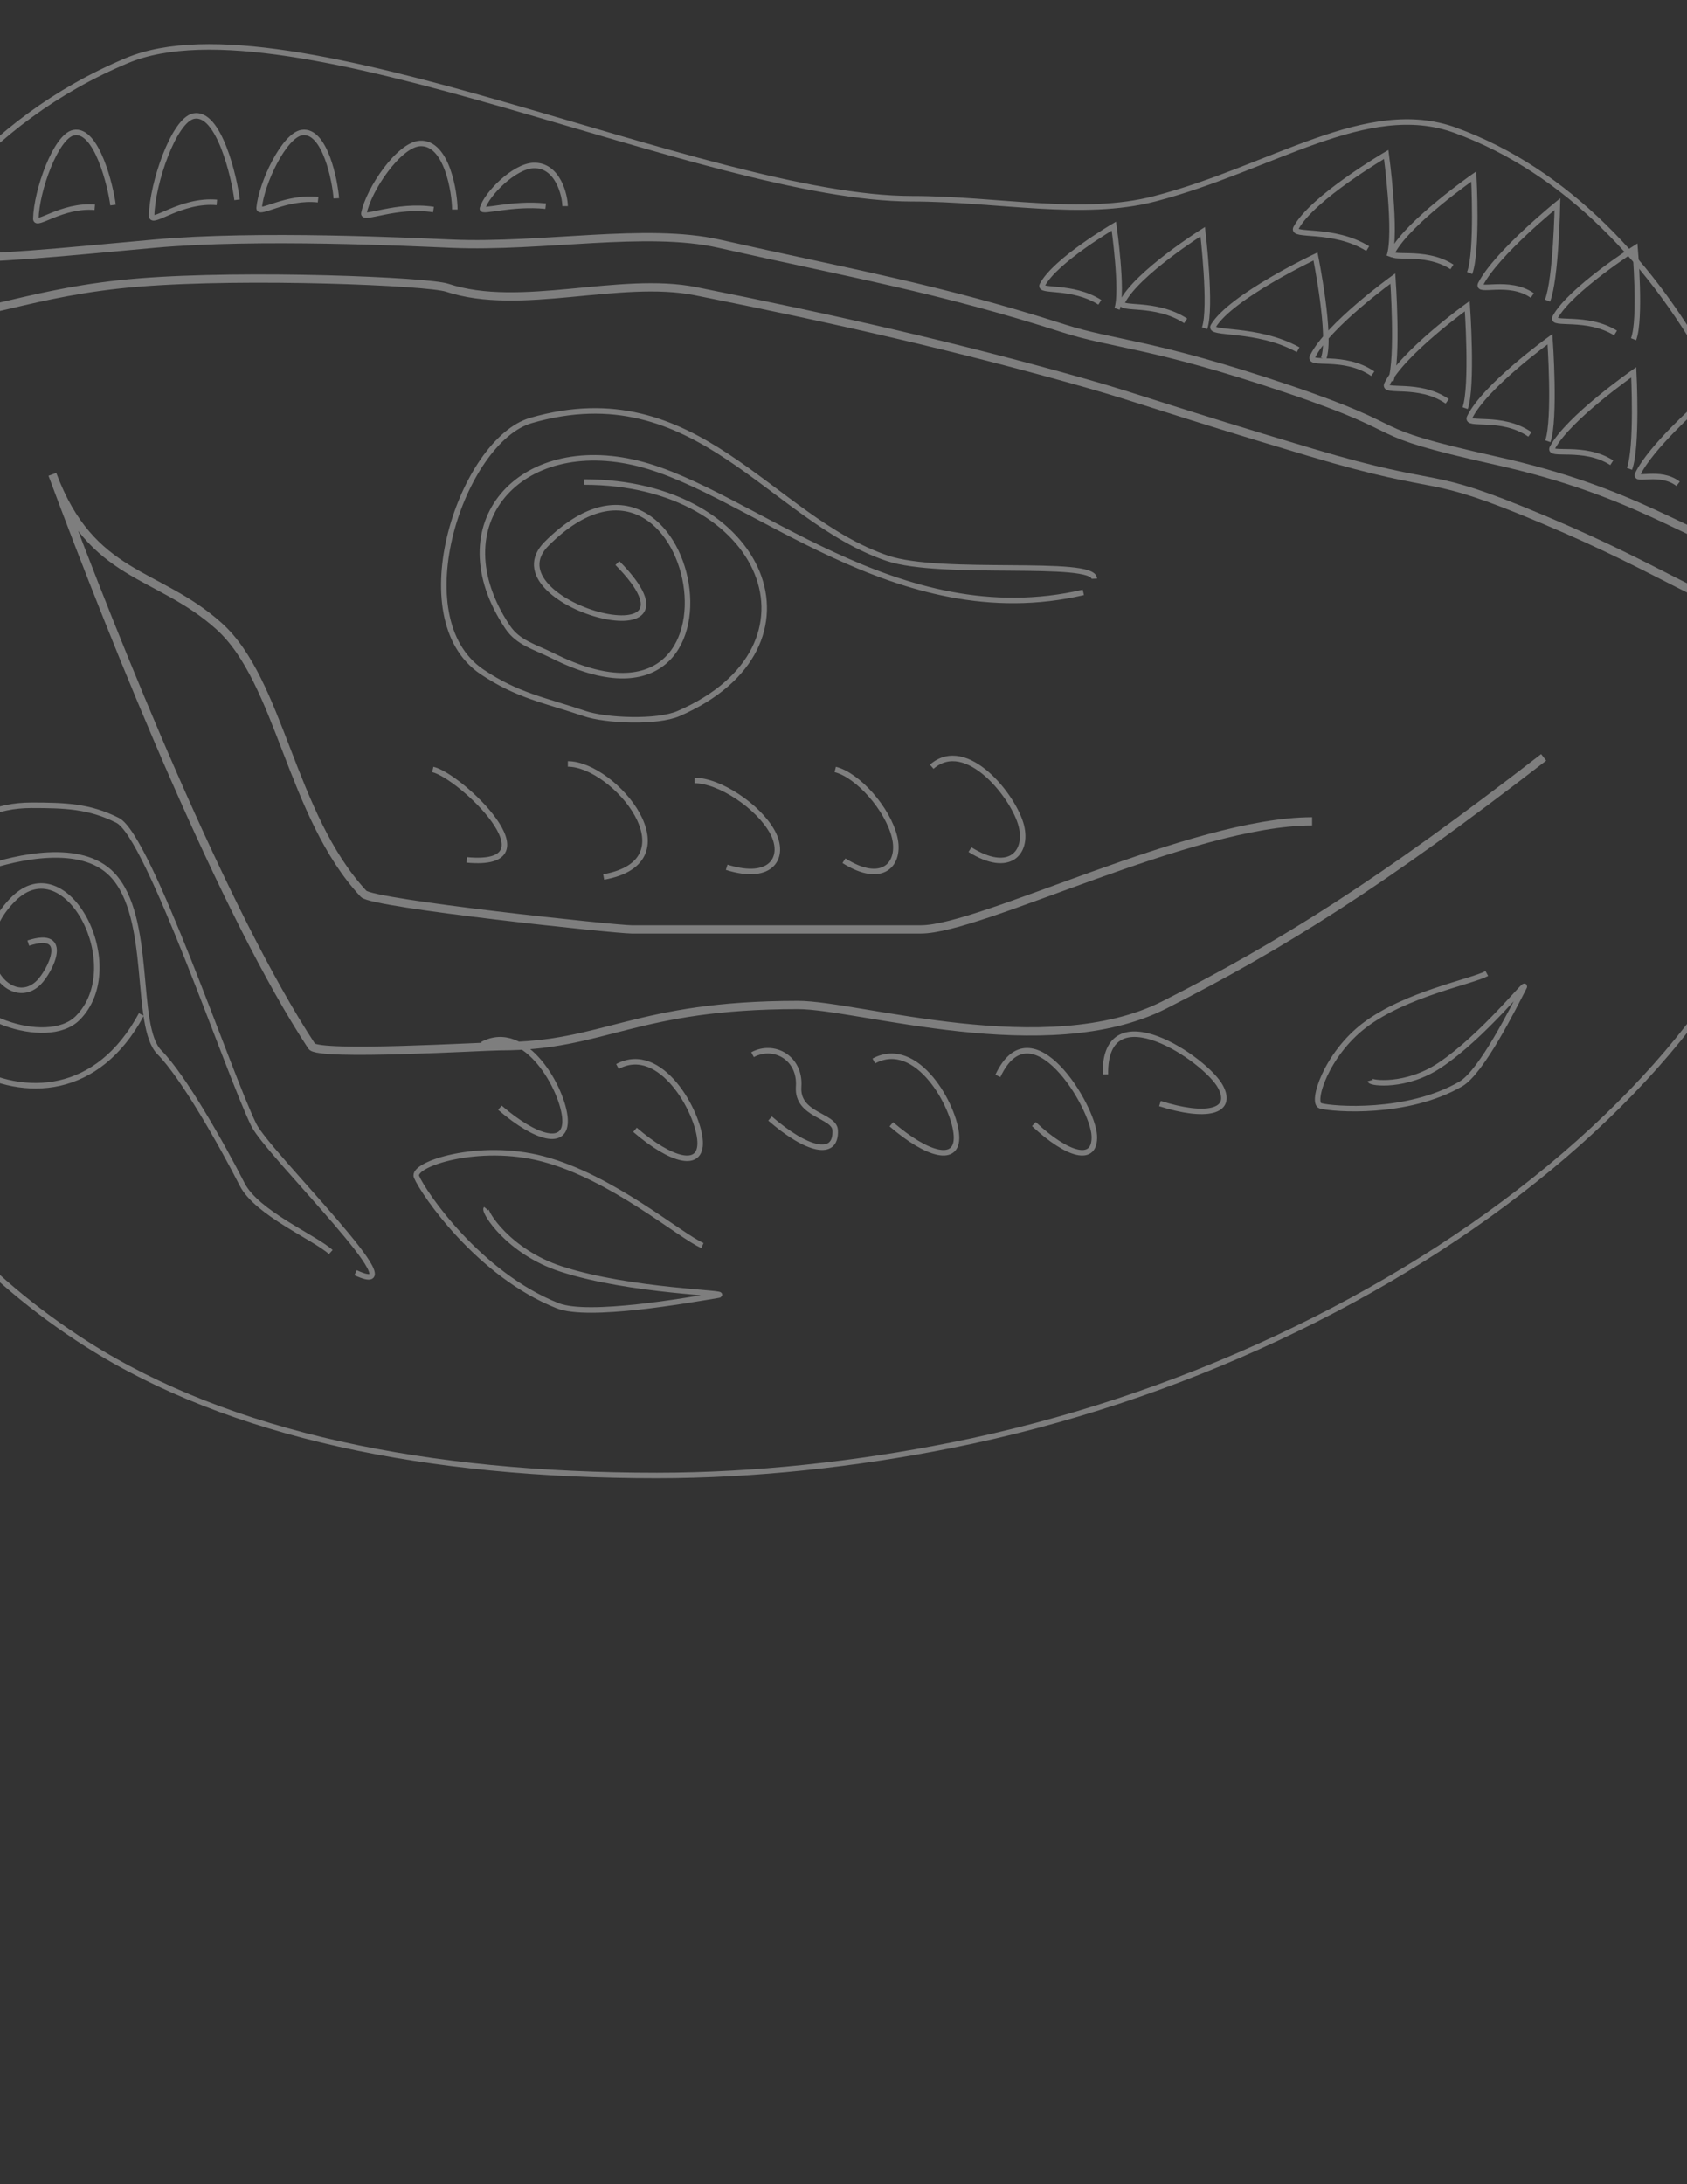 <?xml version="1.0" encoding="utf-8"?>
<!-- Generator: Adobe Illustrator 16.0.0, SVG Export Plug-In . SVG Version: 6.00 Build 0)  -->
<!DOCTYPE svg PUBLIC "-//W3C//DTD SVG 1.1//EN" "http://www.w3.org/Graphics/SVG/1.1/DTD/svg11.dtd">
<svg version="1.1" id="Layer_1" xmlns="http://www.w3.org/2000/svg" xmlns:xlink="http://www.w3.org/1999/xlink" x="0px" y="0px"
	 width="612px" height="792px" viewBox="0 0 612 792" enable-background="new 0 0 612 792" xml:space="preserve">
<rect x="0" y="0" width="612" height="792" fill="#333333" stroke="none"/>
<g opacity="0.4">
	<path fill="none" stroke="#EDEDED" stroke-width="2" stroke-miterlimit="10" d="M31.643,487.498
		C83.51,520.444,154.967,535,238.28,535c35.614,0,72.328-4.072,106.737-10.92C510.621,491.122,655,375.231,655,264.378
		c0-81.54-46.352-187.746-127.084-217.156c-32.01-11.661-66.479,13.793-108.98,24.843c-26.315,6.842-57.126,0-88.075,0
		c-75.005,0-226.208-74.654-284.804-50.113C-57.067,65.143-83,190.624-83,276C-83,356.003-45.364,438.582,31.643,487.498
		L31.643,487.498L31.643,487.498L31.643,487.498z"/>
	<path fill="none" stroke="#EDEDED" stroke-width="3" stroke-miterlimit="10" d="M19,172
		c23.811,63.989,62.647,159.614,94.076,207.373c2.409,3.66,62.492,0,68.397,0c37.904,0,48.742-14.967,108.027-14.967
		c21.768,0,90.219,21.576,132.852,0c42.634-21.576,78.836-44.261,137.648-89.792 M19,172c14.152,37.796,38.088,34.971,60.414,55.01
		c22.326,20.038,25.994,68.625,52.497,97.102c3.286,3.531,91.286,12.889,97.184,12.889c37.852,0,45.826,0,105.028,0
		c21.738,0,98.251-39.177,141.878-39.177 M-32,115.724c24.886,0.14,43.189-10.131,82.463-13.292
		c39.274-3.161,104.709-0.438,111.745,1.895c26.579,8.811,62.584-4.241,90.159,1.266c49.303,9.846,95.401,20.23,142.215,33.555
		c19.197,5.464,29.753,9.63,80.825,24.852c51.071,15.222,39.568,5.431,84.818,24.519S615.364,217.945,647,227 M-24,93.648
		c23.903,0.151,42.145-1.847,79.868-5.274c37.723-3.427,93.407-0.601,108,0c33.302,1.373,70.525-5.972,97.011,0
		c47.356,10.678,79.895,16.226,124.858,30.675c18.438,5.925,31.831,5.284,80.886,21.791c49.056,16.507,24.581,14.695,76.023,26.183
		C594.088,178.511,610.614,194.18,641,204"/>
	<path fill="none" stroke="#EDEDED" stroke-width="2" stroke-miterlimit="10" d="M223.978,204.162
		c36.888,37.477-47.332,14.601-25.658-7.021c54.124-53.997,79.93,79.484,2.254,40.665c-6.632-3.315-12.613-4.701-16.438-10.427
		c-24.898-37.284,4.467-70.044,47.413-59.312c40.931,10.228,93.804,62.457,161.451,46.737 M397,209.849
		c-0.248-7.166-55.433-0.766-75.105-7.414c-42.588-14.392-69.19-67.361-129.266-49.968c-24.959,7.226-46.811,71.579-17.798,91.125
		c12.889,8.683,22.97,10.318,37.254,15.151c7.714,2.61,26.256,3.386,34.068,0c55.811-24.191,31.651-83.962-34.284-83.962
		 M10.261,341.967c15.664-5.059,7.847,10.272,3.805,14.303C3.3,367.004-13.991,344.788,4.823,326.03
		c19.246-19.189,42.004,24.453,23.354,43.118c-11.22,11.229-44.15-1.08-44.15-15.655c0-10.667-8.791-32.371,10.237-38.703
		c11.745-3.908,35.03-9.456,46.354,2.275c14.971,15.51,7.818,55.069,17.208,64.502c8.639,8.679,22.622,33.389,30.035,47.922
		C93.149,439.854,114.112,448.645,120,454 M128.999,461.484c24.077,11.209-31.725-43.082-36.917-53.559
		c-8.939-18.041-38.056-104.751-49.424-110.464C32.367,292.29,23.575,292,11.447,292c-26.142,0-36.628,19.824-45.849,38.36
		c-20.798,41.812,53.982,96.41,85.679,37.493 M169.336,311.8c32.679,3.084-2.214-30.467-12.336-32.8 M219.004,318
		c32.912-5.926,3.822-41-13.004-41 M263.618,314.474c16.588,5.22,21.451-3.917,16.588-12.793C275.043,292.256,260.899,283,252,283
		 M306.157,312.096c14.051,8.87,20.732,1.163,18.379-8.537C322.037,293.261,311.211,281.053,303,279 M351.883,308.077
		c14.256,8.912,21.035,1.168,18.646-8.577c-2.535-10.348-19.86-32.554-32.529-21.484 M181.357,401.674
		c13.244,11.407,24.135,14.173,23.626,4.189c-0.541-10.599-14.279-35.59-29.983-27.154 M254.83,451.636
		c-8.098-3.479-32.665-24.756-57.872-31.414c-23.289-6.15-47.737,1.949-45.856,6.469c2.425,5.822,22.557,35.46,51.221,46.778
		c11.186,4.418,46.768-1.94,58.146-3.812c5.407-0.89-31.627-1.266-56.981-9.538c-19.094-6.229-27.997-20.795-27.115-21.863
		 M539.387,353c-5.648,3.044-29.342,7.378-44.37,18.765c-13.884,10.521-19.551,28.228-15.969,29.218
		c4.617,1.274,31.5,3.308,50.881-7.926c7.563-4.385,19.136-27.669,22.936-35.04c1.805-3.503-14.519,17.531-30.599,28.265
		c-12.108,8.083-24.89,6.517-25.159,5.523 M230.357,409.674c13.244,11.407,24.135,14.173,23.626,4.189
		c-0.541-10.6-14.279-35.59-29.983-27.154 M323.356,407.674c13.243,11.407,24.136,14.173,23.626,4.189
		c-0.54-10.6-14.278-35.59-29.982-27.154 M375.061,407.599c12.289,11.49,22.396,14.276,21.925,4.222
		c-0.502-10.678-22.763-47.801-34.984-21.693 M420.802,400.164c16.407,5.24,26.912,3.225,21.971-6.102
		c-5.246-9.902-42.28-34.873-41.768-4.46 M279.357,405.588c13.244,11.503,24.135,14.291,23.625,4.226
		c-0.274-5.432-13.995-5.315-13.259-15.785c0.736-10.469-9.001-15.778-16.724-11.596 M34.375,75.155
		C22.518,74.163,12.939,82.361,13,79.319c0.204-10.108,7.248-29.89,13.692-31.22C35.075,46.37,40.155,67.62,41,74.358
		 M78.666,73.384C65.54,72.246,54.93,81.729,55,78.214c0.233-11.685,8.046-34.557,15.18-36.098C79.462,40.11,85.069,64.67,86,72.459
		 M430.127,116.359c-11.085-7.258-24.598-3.697-22.997-6.85C412.449,99.033,436.323,84,436.323,84s3.268,27.5,0.68,35
		 M398.992,109.618c-10.127-6.411-22.278-3.596-20.882-6.269C382.75,94.465,404.08,82,404.08,82s3.385,23.619,1.166,30
		 M470.923,126.812c-15.063-8.309-32.708-5.335-30.776-8.571C446.562,107.486,477.227,93,477.227,93s5.915,29.23,2.935,37
		 M496.173,90.144c-12.582-7.776-27.81-4.14-26.03-7.457C476.056,71.663,502.881,56,502.881,56s3.937,29.098,1.08,37 M526.732,96.78
		c-10.158-6.583-23.305-2.184-21.579-5.439C510.887,80.523,534.649,64,534.649,64s1.435,27.332-1.503,35 M555.879,107.15
		c-8.546-5.99-20.443-0.856-18.709-4.201C542.938,91.832,565,74,565,74s-0.507,27.184-3.599,35 M498.009,135.515
		c-10.378-7.181-23.533-2.807-21.864-6.214C481.691,117.977,505.288,101,505.288,101s2.029,28.949-0.766,37 M586.076,120.746
		c-10.437-6.465-23.587-2.64-21.936-5.669C569.632,105.008,593.167,90,593.167,90s2.201,25.834-0.553,33 M525.009,145.515
		c-10.378-7.181-23.533-2.807-21.864-6.214C508.691,127.977,532.288,111,532.288,111s2.029,28.949-0.766,37 M555.009,157.515
		c-10.378-7.181-23.533-2.807-21.864-6.214C538.691,139.977,562.289,123,562.289,123s2.029,28.949-0.768,37 M584.707,167.79
		c-10.139-6.567-23.281-2.149-21.553-5.406c5.747-10.826,29.52-27.384,29.52-27.384s1.389,27.328-1.56,35 M608.767,175.429
		c-6.672-5.11-15.999-0.68-14.632-3.551C598.68,162.337,616,147,616,147s-0.474,23.294-2.916,30 M115.401,72.397
		c-11.658-1.289-21.651,5.678-21.396,2.974c0.849-8.988,9.08-26.35,15.535-27.312c8.397-1.251,12.057,17.832,12.46,23.857
		 M157.251,75.972c-13.522-2.069-25.746,3.965-25.235,1.367c1.696-8.634,12.674-24.848,20.292-25.323
		c9.91-0.619,12.692,18.1,12.692,23.957 M197.955,74.752c-12.292-1.273-23.405,2.439-22.941,0.841
		c1.542-5.312,11.522-15.291,18.448-15.583C202.471,59.629,205,71.147,205,74.752"/>
</g>
</svg>
